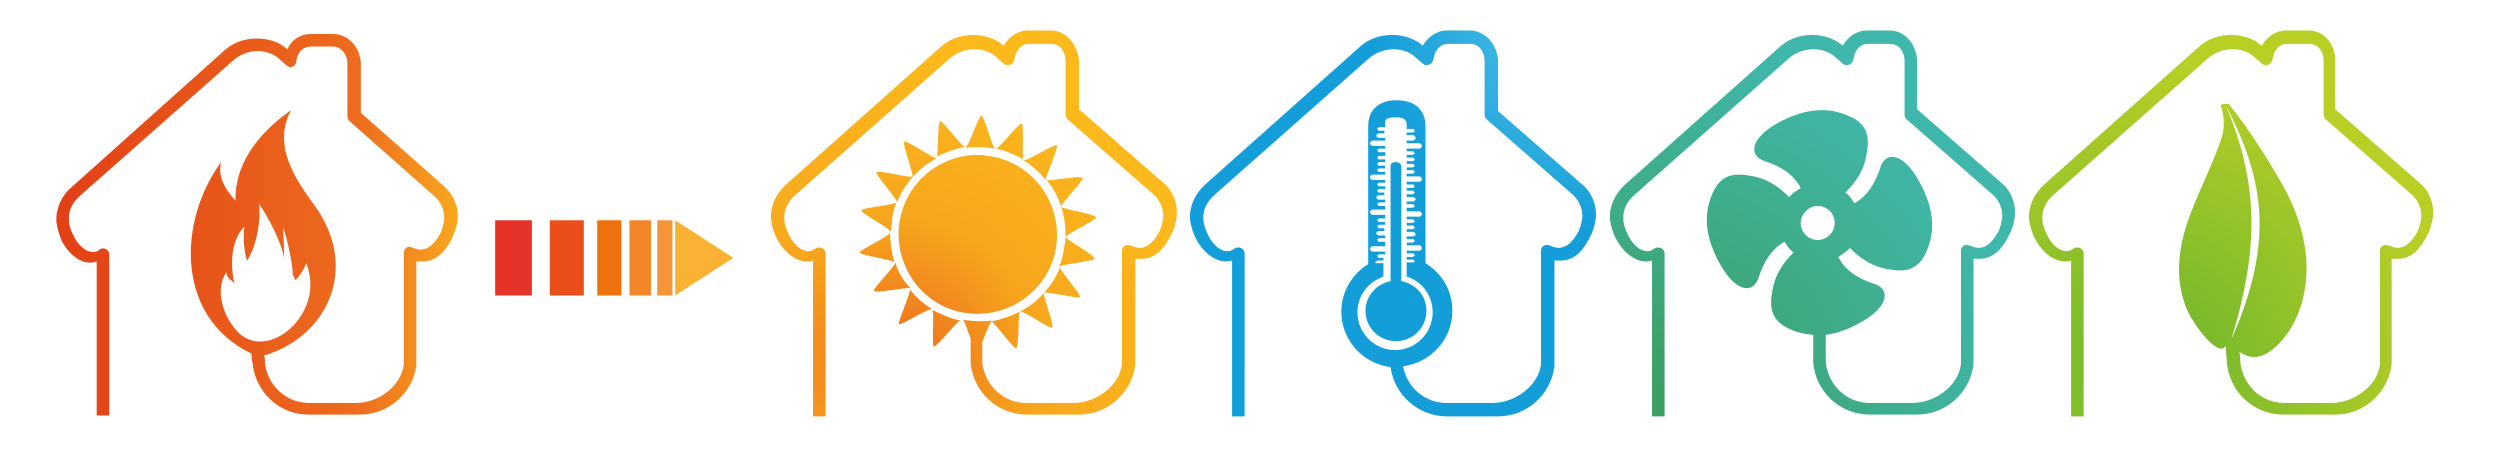 <?xml version="1.0" encoding="utf-8"?>
<!-- Generator: Adobe Illustrator 25.2.1, SVG Export Plug-In . SVG Version: 6.00 Build 0)  -->
<svg version="1.1" id="Calque_1" xmlns="http://www.w3.org/2000/svg" xmlns:xlink="http://www.w3.org/1999/xlink" x="0px" y="0px"
	 viewBox="0 0 279.2 51.2" style="enable-background:new 0 0 279.2 51.2;" xml:space="preserve">
<style type="text/css">
	.st0{fill:url(#path4401_1_);}
	.st1{fill:url(#path4373_1_);}
	.st2{fill:url(#path4375_1_);}
	.st3{fill:url(#path4377_1_);}
	.st4{fill:url(#path5747_1_);}
	.st5{fill:#F18729;}
	.st6{fill:#E94E1B;}
	.st7{fill:#EE710B;}
	.st8{fill:#E6332A;}
	.st9{fill:#F49537;}
	.st10{fill:#F9B233;}
</style>
<radialGradient id="path4401_1_" cx="-734.668" cy="-995.13" r="18.969" gradientTransform="matrix(1.742 0 0 -1.77 1520.247 -1721.201)" gradientUnits="userSpaceOnUse">
	<stop  offset="0" style="stop-color:#6BB52D"/>
	<stop  offset="1" style="stop-color:#B9CF26"/>
</radialGradient>
<path id="path4401" class="st0" d="M257.8,3.4l-2.5,0c-1.2,0-2.2,0.8-2.7,1.7c-0.9-0.8-2.2-1.2-3.4-1.2h0h0c-1.3,0-2.6,0.4-3.6,1.3
	l0,0l-17.3,15.4c0,0,0,0,0,0c-1.1,1-1.8,2.4-1.7,3.9v0c0.1,0.7,0.3,1.5,0.7,2.2c0.7,1.4,2.3,2.9,4,2.4v6.7h0v10.7h1.4V35.6h0v-7.3
	c0-0.3-0.2-0.5-0.4-0.6c-0.3-0.1-0.5-0.1-0.8,0.1c-0.9,0.7-2.2-0.1-2.9-1.6c-0.3-0.6-0.5-1.2-0.5-1.7c-0.1-1,0.4-2,1.2-2.7l0,0l0,0
	c0,0,0,0,0,0l17.3-15.3c0,0,0,0,0,0c0.7-0.6,1.7-1,2.7-1h0c1,0,1.9,0.3,2.6,1l0,0l0.7,0.6c0.4,0.4,1.1,0.1,1.2-0.5
	c0.1-0.9,0.7-1.7,1.6-1.7h2.5h0c1,0,1.6,0.9,1.6,1.9v6c0,0.2,0.1,0.4,0.2,0.5l9.6,8.4l0,0c0.8,0.7,1.2,1.7,1.1,2.7v0
	c-0.1,0.5-0.2,1.1-0.5,1.6c-0.6,1.1-1.6,2.1-2.9,1.5c-0.3-0.1-0.5-0.2-0.8-0.1c-0.3,0.1-0.4,0.4-0.4,0.6v12.7
	c-0.3,2.4-2.9,4.3-5.4,4.3c-0.3,0-0.6,0-0.9,0c-1.5,0-3,0-4.4,0c-2.6,0-4.6-2-4.9-4.5c0-0.4,0-0.7-0.1-1.2c1.1,0.7,2.4,1.1,4.4-0.9
	c2.5-2.5,5.3-9,0.4-17.8c-1.5-2.6-3.6-6-6-9c-0.1,0-0.2,0-0.4,0c4.2,8.1,5.7,15,0.7,26.3c3-9.9,3.2-17.2-0.7-26.3
	c-0.2,0-0.3,0.1-0.5,0.1c0.8,2.5,0.1,3.8-0.6,5.6c-1.4,3.6-3.4,7.1-3.9,10.8c-0.3,2.1-0.2,4.3,0.8,6.6c0.7,1.6,3.4,5.2,4.2,4
	c0.1-0.1,0.1,0.2,0.1,0.3c0,0.6,0.1,1.1,0.1,1.5c0.3,3.3,3,5.8,6.3,5.8c1.7,0,3.4,0,5.1,0c0.2,0,0.5,0,0.7,0c3.2,0,5.9-2.4,6.3-5.6
	c0,0,0,0,0-0.1c0-0.2,0-0.5,0-0.7v-3.7h0v-7.3l0.7,0c1.5,0,2.5-1.1,3.2-2.5c0.4-0.7,0.6-1.4,0.7-2.1c0,0,0,0,0,0
	c0.2-1.5-0.4-3-1.5-3.9c0,0,0,0,0,0l-9.4-8.2V6.7C260.8,5,259.6,3.4,257.8,3.4L257.8,3.4L257.8,3.4z"/>
<radialGradient id="path4373_1_" cx="2191.314" cy="-1664.875" r="29.021" gradientTransform="matrix(0.778 0 0 -0.741 -1528.858 -1229.653)" gradientUnits="userSpaceOnUse">
	<stop  offset="0" style="stop-color:#53C2E5"/>
	<stop  offset="1" style="stop-color:#139EDA"/>
</radialGradient>
<path id="path4373" class="st1" d="M164.1,3.4l-2.5,0c-1.2,0-2.2,0.8-2.7,1.7c-0.9-0.8-2.2-1.2-3.4-1.2h0h0c-1.3,0-2.6,0.4-3.6,1.3
	l0,0l-17.3,15.4c0,0,0,0,0,0c-1.1,1-1.8,2.4-1.7,3.9c0.1,0.7,0.3,1.5,0.7,2.2c0.7,1.4,2.3,2.9,4,2.4v6.7h0v10.7h1.4V35.6h0v-7.3
	c0-0.3-0.2-0.5-0.4-0.6c-0.3-0.1-0.5-0.1-0.8,0.1c-0.9,0.7-2.2-0.1-2.9-1.6c-0.3-0.6-0.5-1.2-0.5-1.7c-0.1-1,0.4-2,1.2-2.7l0,0l0,0
	c0,0,0,0,0,0l17.3-15.3c0,0,0,0,0,0c0.7-0.6,1.7-1,2.7-1h0c1,0,1.9,0.3,2.6,1l0,0l0.7,0.6c0.4,0.4,1.1,0.1,1.2-0.5
	c0.1-0.9,0.7-1.7,1.6-1.7h2.5h0c1,0,1.6,0.9,1.6,1.9v6c0,0.2,0.1,0.4,0.2,0.5l9.6,8.4l0,0c0.8,0.7,1.2,1.7,1.1,2.7v0
	c-0.1,0.5-0.2,1.1-0.5,1.6c-0.6,1.1-1.6,2.1-2.9,1.5c-0.3-0.1-0.5-0.2-0.8-0.1c-0.3,0.1-0.4,0.4-0.4,0.6v12.7
	c-0.3,2.4-2.9,4.3-5.4,4.3h-0.9h-4.3c-2.4,0-4.4-1.8-4.8-4.1c3.1-0.4,5.5-3,5.5-6.2c0-2.3-1.2-4.2-3-5.3v-0.2V14.1
	c0-2-1.4-2.9-3.1-2.9h-0.2c-1.7,0-3.1,0.9-3.1,2.9v15.3v0.1c-1.8,1.1-3,3.1-3,5.3c0,3.2,2.4,5.8,5.5,6.2c0.4,3.1,3.1,5.5,6.3,5.5h5
	h0.7c3.2,0,5.9-2.4,6.3-5.6c0,0,0,0,0-0.1c0-0.2,0-0.5,0-0.7v-3.7h0v-7.3l0.7,0c1.5,0,2.5-1.1,3.2-2.5c0.4-0.7,0.6-1.4,0.7-2.1
	c0,0,0,0,0,0c0.2-1.5-0.4-3-1.5-3.9c0,0,0,0,0,0l-9.4-8.2V6.7C167.2,5,165.9,3.4,164.1,3.4L164.1,3.4L164.1,3.4L164.1,3.4z
	 M155.9,13.1c0.7,0,1.2,0.2,1.2,0.8v0.2v0.3h0.7c0.1,0,0.1,0,0.1,0.1c0,0,0.1,0.1,0.1,0.1c0,0.1,0,0.1-0.1,0.1c0,0-0.1,0.1-0.1,0.1
	h-0.7v0.3h0.7c0.1,0,0.1,0,0.2,0.1c0,0,0.1,0.1,0.1,0.2c0,0.1,0,0.1-0.1,0.2c0,0-0.1,0.1-0.2,0.1h-0.7v0.3h1.4c0.1,0,0.1,0,0.2,0.1
	c0,0,0.1,0.1,0.1,0.2c0,0.1,0,0.1-0.1,0.2c0,0-0.1,0.1-0.2,0.1h-1.4v0.3h0.7c0.1,0,0.1,0,0.1,0.1c0,0,0.1,0.1,0.1,0.1
	c0,0.1,0,0.1-0.1,0.1c0,0-0.1,0.1-0.1,0.1h-0.7v0.3h0.7c0.1,0,0.1,0,0.1,0.1c0,0,0.1,0.1,0.1,0.1c0,0.1,0,0.1-0.1,0.1
	c0,0-0.1,0.1-0.1,0.1h-0.7v0.3h0.7c0.1,0,0.1,0,0.1,0.1c0,0,0.1,0.1,0.1,0.1c0,0.1,0,0.1-0.1,0.1c0,0-0.1,0.1-0.1,0.1h-0.7v0.3h0.7
	c0.1,0,0.1,0,0.1,0.1c0,0,0.1,0.1,0.1,0.1c0,0.1,0,0.1-0.1,0.1c0,0-0.1,0.1-0.1,0.1h-0.7v0.3h1.4c0.1,0,0.1,0,0.2,0.1
	c0,0,0.1,0.1,0.1,0.2c0,0.1,0,0.1-0.1,0.2c0,0-0.1,0.1-0.2,0.1h-1.4v0.3h0.7c0.1,0,0.1,0,0.1,0.1c0,0,0.1,0.1,0.1,0.1
	c0,0.1,0,0.1-0.1,0.1c0,0-0.1,0.1-0.1,0.1h-0.7v0.3h0.7c0.1,0,0.1,0,0.1,0.1c0,0,0.1,0.1,0.1,0.1c0,0.1,0,0.1-0.1,0.1
	c0,0-0.1,0.1-0.1,0.1h-0.7V22h0.7c0.1,0,0.1,0,0.2,0.1c0,0,0.1,0.1,0.1,0.1c0,0.1,0,0.1-0.1,0.2c0,0-0.1,0.1-0.2,0.1h-0.7v0.3h0.7
	c0.1,0,0.1,0,0.1,0.1c0,0,0.1,0.1,0.1,0.1c0,0.1,0,0.1-0.1,0.1c0,0-0.1,0.1-0.1,0.1h-0.7v0.4h1.4c0.1,0,0.1,0,0.2,0.1
	c0,0,0.1,0.1,0.1,0.2c0,0.1,0,0.1-0.1,0.2c0,0-0.1,0.1-0.2,0.1h-1.4v0.3h0.7c0.1,0,0.1,0,0.1,0.1c0,0,0.1,0.1,0.1,0.1
	c0,0.1,0,0.1-0.1,0.1c0,0-0.1,0.1-0.1,0.1h-0.7v0.3h0.7c0.1,0,0.1,0,0.1,0.1c0,0,0.1,0.1,0.1,0.1c0,0.1,0,0.1-0.1,0.1
	c0,0-0.1,0.1-0.1,0.1h-0.7v0.3h0.7c0.1,0,0.1,0,0.2,0.1c0,0,0.1,0.1,0.1,0.2c0,0.1,0,0.1-0.1,0.1c0,0-0.1,0.1-0.2,0.1h-0.7v0.3h0.7
	c0.1,0,0.1,0,0.1,0.1c0,0,0.1,0.1,0.1,0.1c0,0.1,0,0.1-0.1,0.1c0,0-0.1,0.1-0.1,0.1h-0.7v0.3h1.4c0.1,0,0.1,0,0.2,0.1
	c0,0,0.1,0.1,0.1,0.2c0,0.1,0,0.1-0.1,0.2c0,0-0.1,0.1-0.2,0.1h-1.4v0.3h0.7c0.1,0,0.1,0,0.1,0.1c0,0,0.1,0.1,0.1,0.1
	c0,0.1,0,0.1-0.1,0.1c0,0-0.1,0.1-0.1,0.1h-0.7v0.3h0.7c0.1,0,0.1,0,0.1,0.1c0,0,0.1,0.1,0.1,0.1c0,0.1,0,0.1-0.1,0.1h-0.8v1.6
	c1.7,0.5,2.9,2.1,2.9,4c0,2.3-1.9,4.2-4.2,4.2c-2.3,0-4.2-1.9-4.2-4.2c0-1.9,1.2-3.4,2.9-4v-1.4v0v-0.1h-0.8c0,0-0.1-0.1-0.1-0.1
	c0-0.1,0-0.1,0.1-0.1c0,0,0.1-0.1,0.1-0.1h0.7v-0.3H154c-0.1,0-0.1,0-0.1-0.1c0,0-0.1-0.1-0.1-0.1c0-0.1,0-0.1,0.1-0.1
	c0,0,0.1-0.1,0.1-0.1h0.7v-0.3h-1.4c-0.1,0-0.1,0-0.2-0.1c0,0-0.1-0.1-0.1-0.2c0-0.1,0-0.1,0.1-0.2c0,0,0.1-0.1,0.2-0.1h1.4V27H154
	c-0.1,0-0.1,0-0.1-0.1c0,0-0.1-0.1-0.1-0.1c0-0.1,0-0.1,0.1-0.1c0,0,0.1-0.1,0.1-0.1h0.7v-0.3H154c-0.1,0-0.1,0-0.2-0.1
	c0,0-0.1-0.1-0.1-0.1c0-0.1,0-0.1,0.1-0.2c0,0,0.1-0.1,0.1-0.1h0h0.7v-0.3H154c-0.1,0-0.1,0-0.1-0.1c0,0-0.1-0.1-0.1-0.1
	c0-0.1,0-0.1,0.1-0.1c0,0,0.1-0.1,0.1-0.1h0.7v-0.3H154c-0.1,0-0.1,0-0.1-0.1c0,0-0.1-0.1-0.1-0.1c0-0.1,0-0.1,0.1-0.1
	c0,0,0.1-0.1,0.1-0.1h0.7V24h-1.4c-0.1,0-0.1,0-0.2-0.1c0,0-0.1-0.1-0.1-0.2c0-0.1,0-0.1,0.1-0.2c0,0,0.1-0.1,0.2-0.1h1.4v-0.4H154
	c-0.1,0-0.1,0-0.1-0.1c0,0-0.1-0.1-0.1-0.1c0-0.1,0-0.1,0.1-0.1c0,0,0.1-0.1,0.1-0.1h0.7v-0.3H154c-0.1,0-0.1,0-0.2-0.1
	c0,0-0.1-0.1-0.1-0.1c0-0.1,0-0.1,0.1-0.2c0,0,0.1-0.1,0.1-0.1h0h0.7v-0.3H154c-0.1,0-0.1,0-0.1-0.1c0,0-0.1-0.1-0.1-0.1
	c0-0.1,0-0.1,0.1-0.1c0,0,0.1-0.1,0.1-0.1h0.7v-0.3H154c-0.1,0-0.1,0-0.1-0.1c0,0-0.1-0.1-0.1-0.1c0-0.1,0-0.1,0.1-0.1
	c0,0,0.1-0.1,0.1-0.1h0.7v-0.3h-1.4c-0.1,0-0.1,0-0.2-0.1c0,0-0.1-0.1-0.1-0.2c0-0.1,0-0.1,0.1-0.2c0,0,0.1-0.1,0.2-0.1h1.4v-0.3
	H154c-0.1,0-0.1,0-0.1-0.1c0,0-0.1-0.1-0.1-0.1c0-0.1,0-0.1,0.1-0.1c0,0,0.1-0.1,0.1-0.1h0.7v-0.3H154c-0.1,0-0.1,0-0.1-0.1
	c0,0-0.1-0.1-0.1-0.1c0-0.1,0-0.1,0.1-0.1c0,0,0.1-0.1,0.1-0.1h0.7v-0.3H154c-0.1,0-0.1,0-0.1-0.1c0,0-0.1-0.1-0.1-0.1
	c0-0.1,0-0.1,0.1-0.1c0,0,0.1-0.1,0.1-0.1h0.7V17H154c-0.1,0-0.1,0-0.1-0.1c0,0-0.1-0.1-0.1-0.1c0-0.1,0-0.1,0.1-0.1
	c0,0,0.1-0.1,0.1-0.1h0.7v-0.3h-1.4c-0.1,0-0.1,0-0.2-0.1c0,0-0.1-0.1-0.1-0.2c0-0.1,0-0.1,0.1-0.2c0,0,0.1-0.1,0.2-0.1h1.4v-0.3
	H154c-0.1,0-0.1,0-0.2-0.1c0,0-0.1-0.1-0.1-0.1c0-0.1,0-0.1,0.1-0.2c0,0,0.1-0.1,0.1-0.1h0h0.7v-0.3H154c-0.1,0-0.1,0-0.1-0.1
	c0,0-0.1-0.1-0.1-0.1c0-0.1,0-0.1,0.1-0.1c0,0,0.1-0.1,0.1-0.1h0.7v-0.3v-0.2C154.6,13.2,155.2,13.1,155.9,13.1L155.9,13.1z
	 M155.9,18.1c-0.3,0-0.6,0.1-0.6,0.4v10.7v2.2c-1.6,0.3-2.8,1.7-2.8,3.3c0,1.9,1.5,3.4,3.4,3.4c1.9,0,3.4-1.5,3.4-3.4
	c0-1.7-1.2-3-2.8-3.3v-2.2V18.6C156.5,18.3,156.2,18.1,155.9,18.1C155.9,18.1,155.9,18.1,155.9,18.1L155.9,18.1z"/>
<radialGradient id="path4375_1_" cx="-2695.864" cy="-995.129" r="18.969" gradientTransform="matrix(1.742 0 0 -1.77 4796.527 -1721.201)" gradientUnits="userSpaceOnUse">
	<stop  offset="0" style="stop-color:#ED6C1E"/>
	<stop  offset="0.474" style="stop-color:#F7A61D"/>
	<stop  offset="1" style="stop-color:#FBB91C"/>
</radialGradient>
<path id="path4375" class="st2" d="M117.3,3.4l-2.5,0c-1.2,0-2.2,0.8-2.7,1.7c-0.9-0.8-2.2-1.2-3.4-1.2h0h0c-1.3,0-2.6,0.4-3.6,1.3
	l0,0L87.8,20.6c0,0,0,0,0,0c-1.1,1-1.8,2.4-1.7,3.9v0c0.1,0.7,0.3,1.5,0.7,2.2c0.7,1.4,2.3,2.9,4,2.4v6.7h0v10.7h1.4V35.6h0v-7.3
	c0-0.3-0.2-0.5-0.4-0.6c-0.3-0.1-0.5-0.1-0.8,0.1c-0.9,0.7-2.2-0.1-2.9-1.6c-0.3-0.6-0.5-1.2-0.5-1.7c-0.1-1,0.4-2,1.2-2.7l0,0l0,0
	c0,0,0,0,0,0l17.3-15.3c0,0,0,0,0,0c0.7-0.6,1.7-1,2.7-1h0c1,0,1.9,0.3,2.6,1l0,0l0.7,0.6c0.4,0.4,1.1,0.1,1.2-0.5
	c0.1-0.9,0.7-1.7,1.6-1.7h2.5h0c1,0,1.6,0.9,1.6,1.9v6c0,0.2,0.1,0.4,0.2,0.5l9.6,8.4l0,0c0.8,0.7,1.2,1.7,1.1,2.7v0
	c-0.1,0.5-0.2,1.1-0.5,1.6c-0.6,1.1-1.6,2.1-2.9,1.5c-0.3-0.1-0.5-0.2-0.8-0.1c-0.3,0.1-0.4,0.4-0.4,0.6v12.7
	c-0.3,2.4-2.9,4.3-5.4,4.3h-0.9h-4.4c-2.6,0-4.6-2-4.9-4.5c0-0.1,0-1.2,0-2.3c0.4-1,0.9-2.3,1.1-2.4c-0.8,0.1-1.7,0.1-2.5,0
	c-0.3,0-0.6-0.1-0.8-0.1c0.2,0,0.5,1.1,0.9,2.1c0,1.2,0,2.6,0,2.7c0.3,3.3,3,5.8,6.3,5.8h5.1h0.7c3.2,0,5.9-2.4,6.3-5.6
	c0,0,0,0,0-0.1c0-0.2,0-0.5,0-0.7v-3.7h0v-7.3l0.7,0c1.5,0,2.5-1.1,3.2-2.5c0.4-0.7,0.6-1.4,0.7-2.1c0,0,0,0,0,0
	c0.2-1.5-0.4-3-1.5-3.9c0,0,0,0,0,0l-9.4-8.2V6.7C120.3,5,119.1,3.4,117.3,3.4L117.3,3.4L117.3,3.4L117.3,3.4z M107.3,35.8
	c-1.1-0.2-2.2-0.7-3.2-1.2c0.3,0.3-0.1,3.9,0.2,4.1C104.7,38.7,107,35.7,107.3,35.8z M109.6,12.9c-0.3,0-1.4,3.5-1.8,3.6
	c0.8-0.1,1.7-0.1,2.5,0c0.3,0,0.6,0.1,0.8,0.1C110.8,16.4,109.9,12.9,109.6,12.9L109.6,12.9z M105,13.5L105,13.5
	C105,13.5,105,13.5,105,13.5c-0.3,0.1-0.2,3.8-0.4,4c1-0.5,2.1-0.9,3.2-1.1C107.4,16.4,105.3,13.5,105,13.5L105,13.5z M114.1,13.8
	L114.1,13.8c-0.4,0-2.5,2.8-2.9,2.8c1.1,0.2,2.2,0.7,3.1,1.2C114.1,17.5,114.4,13.9,114.1,13.8C114.1,13.8,114.1,13.8,114.1,13.8
	L114.1,13.8z M111.2,16.6C111.2,16.6,111.2,16.6,111.2,16.6C111.2,16.6,111.2,16.6,111.2,16.6C111.2,16.6,111.2,16.6,111.2,16.6
	L111.2,16.6z M101,15.8C100.9,15.8,100.9,15.8,101,15.8c-0.3,0.2,1.1,3.7,0.9,4c0.8-0.9,1.7-1.6,2.7-2.1
	C104.3,17.7,101.5,15.8,101,15.8C101,15.8,101,15.8,101,15.8L101,15.8z M118,16.2c-0.5,0-3.3,1.8-3.7,1.7c1,0.6,1.8,1.4,2.5,2.2
	C116.7,19.8,118.3,16.4,118,16.2C118.1,16.2,118,16.2,118,16.2C118,16.2,118,16.2,118,16.2L118,16.2z M116.9,20.1
	c0.7,0.9,1.3,1.9,1.6,3c0-0.4,2.6-3,2.4-3.2C120.8,19.5,117.1,20.3,116.9,20.1z M107.8,16.5C107.8,16.5,107.8,16.5,107.8,16.5
	C107.8,16.5,107.8,16.5,107.8,16.5L107.8,16.5L107.8,16.5z M107.8,16.5C107.8,16.5,107.8,16.5,107.8,16.5
	C107.8,16.5,107.8,16.5,107.8,16.5C107.8,16.5,107.8,16.5,107.8,16.5L107.8,16.5z M109.2,17.3c-4.5,0-8.3,3.4-8.8,7.9
	c-0.5,4.9,3,9.3,7.8,9.8c4.9,0.5,9.3-3,9.8-7.8c0.5-4.9-3-9.3-7.8-9.8C109.9,17.3,109.5,17.3,109.2,17.3z M114.3,17.8L114.3,17.8
	C114.3,17.8,114.3,17.8,114.3,17.8C114.3,17.8,114.4,17.8,114.3,17.8C114.4,17.8,114.3,17.8,114.3,17.8L114.3,17.8z M98.1,19.2
	c-0.1,0-0.2,0-0.2,0c-0.2,0.3,2.3,3,2.3,3.4c0.4-1.1,1-2,1.8-2.9c-0.2,0.2-2.6-0.4-3.6-0.5C98.2,19.2,98.1,19.2,98.1,19.2z
	 M100.1,22.6C100.1,22.6,100.1,22.6,100.1,22.6C100.1,22.6,100.1,22.6,100.1,22.6C100.1,22.6,100.1,22.6,100.1,22.6L100.1,22.6
	L100.1,22.6z M100.1,22.6c-0.2,0.3-3.9,0.6-3.9,0.9c-0.1,0.3,3.2,2,3.3,2.4c0-0.3,0-0.6,0.1-0.8C99.6,24.2,99.8,23.4,100.1,22.6
	L100.1,22.6z M118.5,23C118.5,23,118.5,23,118.5,23C118.5,23,118.5,23,118.5,23L118.5,23z M118.5,23C118.5,23.1,118.5,23.1,118.5,23
	C118.5,23.1,118.5,23.1,118.5,23C118.5,23.1,118.5,23.1,118.5,23z M118.5,23.1c0.4,1.1,0.5,2.2,0.5,3.4c0-0.3,3.4-1.9,3.4-2.2
	C122.4,23.9,118.8,23.4,118.5,23.1z M119,26.4c0,0.3,0,0.6-0.1,0.9c-0.1,0.9-0.3,1.7-0.6,2.5c0.2-0.3,3.9-0.6,3.9-0.9
	C122.4,28.5,119,26.8,119,26.4L119,26.4z M99.4,26C99.4,26,99.4,26,99.4,26C99.4,26,99.4,26,99.4,26C99.4,26,99.4,26,99.4,26
	L99.4,26z M99.4,26c-0.1,0.4-3.4,1.9-3.4,2.2c0,0.3,3.7,0.8,3.9,1.1C99.6,28.3,99.4,27.1,99.4,26z M100,29.3
	C100,29.3,100,29.3,100,29.3C100,29.3,100,29.3,100,29.3C100,29.3,100,29.3,100,29.3z M100,29.3c0,0.4-2.6,3-2.4,3.2
	c0.2,0.3,3.9-0.5,4.1-0.3C100.9,31.4,100.3,30.4,100,29.3z M101.6,32.3c0.2,0.3-1.4,3.7-1.2,3.9c0.2,0.2,3.3-1.8,3.7-1.7
	C103.2,34,102.3,33.2,101.6,32.3L101.6,32.3z M118.4,29.7C118.4,29.7,118.4,29.7,118.4,29.7C118.4,29.7,118.4,29.7,118.4,29.7
	L118.4,29.7L118.4,29.7z M118.4,29.7C118.4,29.8,118.4,29.8,118.4,29.7C118.4,29.8,118.4,29.8,118.4,29.7
	C118.4,29.8,118.4,29.8,118.4,29.7L118.4,29.7z M118.4,29.8c-0.4,1.1-1,2-1.8,2.9c0.2-0.2,3.9,0.7,4,0.5
	C120.8,32.9,118.3,30.2,118.4,29.8L118.4,29.8L118.4,29.8z M116.6,32.7c-0.8,0.9-1.7,1.6-2.7,2.1c0.3-0.2,3.4,2,3.6,1.8
	C117.8,36.4,116.4,32.9,116.6,32.7L116.6,32.7z M113.9,34.8c-1,0.5-2.1,0.9-3.2,1.1c0.4,0.1,2.5,3.1,2.8,3
	C113.8,38.7,113.7,35,113.9,34.8z M104.1,34.6L104.1,34.6C104.1,34.6,104.1,34.6,104.1,34.6L104.1,34.6z M104.1,34.6
	C104.1,34.6,104.2,34.6,104.1,34.6C104.2,34.6,104.2,34.6,104.1,34.6C104.1,34.6,104.1,34.6,104.1,34.6z M110.7,35.9
	C110.7,35.9,110.7,35.9,110.7,35.9C110.7,35.9,110.7,35.9,110.7,35.9C110.7,35.9,110.7,35.9,110.7,35.9L110.7,35.9
	C110.7,35.9,110.7,35.9,110.7,35.9L110.7,35.9z"/>
<radialGradient id="path4377_1_" cx="184.911" cy="45.004" r="48.855" gradientUnits="userSpaceOnUse">
	<stop  offset="4.124583e-02" style="stop-color:#3CA063"/>
	<stop  offset="0.839" style="stop-color:#40B7AB"/>
</radialGradient>
<path id="path4377" class="st3" d="M211,3.4l-2.5,0c-1.2,0-2.2,0.8-2.7,1.7c-0.9-0.8-2.2-1.2-3.4-1.2h0h0c-1.3,0-2.6,0.4-3.6,1.3
	l0,0l-17.3,15.4c0,0,0,0,0,0c-1.1,1-1.8,2.4-1.7,3.9v0c0.1,0.7,0.3,1.5,0.7,2.2c0.7,1.4,2.3,2.9,4,2.4v6.7h0v10.7h1.4V35.6h0v-7.3
	c0-0.3-0.2-0.5-0.4-0.6c-0.3-0.1-0.5-0.1-0.8,0.1c-0.9,0.7-2.2-0.1-2.9-1.6c-0.3-0.6-0.5-1.2-0.5-1.7c-0.1-1,0.4-2,1.2-2.7l0,0l0,0
	c0,0,0,0,0,0l17.3-15.3c0,0,0,0,0,0c0.7-0.6,1.7-1,2.7-1h0c1,0,1.9,0.3,2.6,1l0,0l0.7,0.6c0.4,0.4,1.1,0.1,1.2-0.5
	c0.1-0.9,0.7-1.7,1.6-1.7h2.5h0c1,0,1.6,0.9,1.6,1.9v6c0,0.2,0.1,0.4,0.2,0.5l9.6,8.4l0,0c0.8,0.7,1.2,1.7,1.1,2.7v0
	c-0.1,0.5-0.2,1.1-0.5,1.6c-0.6,1.1-1.6,2.1-2.9,1.5c-0.3-0.1-0.5-0.2-0.8-0.1c-0.3,0.1-0.4,0.4-0.4,0.6v12.7
	c-0.3,2.4-2.9,4.3-5.4,4.3h-0.9h-3.9c-2.6,0-4.6-2-4.9-4.5c0-0.1,0-1.9,0-3.1c1.4-0.2,2.7-0.7,3.9-1.4c3.1-1.7,3.4-3.7,1.5-4.3
	c-1.9-0.6-3.3-1.6-4-3c0.5-0.3,0.9-0.6,1.3-1c1.1,1.1,2.4,2.1,4.5,2.4c1.2,0.2,2.8,0.3,3.8-1.5c1.6-3,0.8-5.9-0.6-8.4
	c-1.7-3.1-3.7-3.4-4.3-1.5c-0.6,1.9-1.6,3.3-2.9,4c-0.3-0.5-0.6-0.9-1-1.2c1.1-1.1,2.1-2.4,2.4-4.5c0.2-1.2,0.3-2.8-1.5-3.8
	c-1.2-0.6-2.3-0.9-3.5-0.9c-1.8,0-3.4,0.6-4.9,1.4c-3.1,1.7-3.4,3.7-1.5,4.3c1.9,0.6,3.3,1.6,4,3c-0.5,0.3-0.9,0.6-1.3,1
	c-1.1-1.1-2.4-2.1-4.5-2.4c-1.2-0.2-2.8-0.3-3.8,1.5c-1.6,3-0.8,5.9,0.6,8.4c1.7,3.1,3.7,3.4,4.3,1.5c0.6-1.9,1.6-3.3,2.9-4
	c0.3,0.5,0.6,0.9,1,1.2c-1.1,1.1-2.1,2.4-2.4,4.5c-0.2,1.2-0.3,2.8,1.5,3.8c1,0.6,2.1,0.8,3.1,0.9c0,1.2,0,2.9,0,3.1
	c0.3,3.3,3,5.8,6.3,5.8h4.6h0.7c3.2,0,5.9-2.4,6.3-5.6c0,0,0,0,0-0.1c0-0.2,0-0.5,0-0.7v-3.7h0v-7.3l0.7,0c1.5,0,2.5-1.1,3.2-2.5
	c0.4-0.7,0.6-1.4,0.7-2.1c0,0,0,0,0,0c0.2-1.5-0.4-3-1.5-3.9c0,0,0,0,0,0l-9.4-8.2V6.7C214,5,212.8,3.4,211,3.4L211,3.4L211,3.4
	L211,3.4z M203,23c1.1,0,1.9,0.9,1.9,1.9c0,1.1-0.9,1.9-1.9,1.9c-1.1,0-1.9-0.9-1.9-1.9C201.1,23.9,202,23,203,23z"/>
<linearGradient id="path5747_1_" gradientUnits="userSpaceOnUse" x1="3054.386" y1="-2083.274" x2="3123.39" y2="-2083.274" gradientTransform="matrix(0.778 0 0 -0.778 -2375.784 -1596.537)">
	<stop  offset="0" style="stop-color:#E03814"/>
	<stop  offset="0.736" style="stop-color:#ED6C1E"/>
	<stop  offset="1" style="stop-color:#FBB91C"/>
</linearGradient>
<path id="path5747" class="st4" d="M37.2,3.8l-2.5,0c-1.2,0-2.2,0.7-2.6,1.7c-0.9-0.8-2.1-1.2-3.4-1.2h0h0c-1.3,0-2.6,0.4-3.6,1.3
	l0,0L8,20.9c0,0,0,0,0,0c-1.1,0.9-1.8,2.4-1.7,3.9v0c0.1,0.7,0.3,1.4,0.6,2.1c0.7,1.4,2.3,2.9,3.9,2.3v6.6h0v10.6h1.4V35.7h0v-7.3
	c0-0.3-0.2-0.5-0.4-0.6c-0.2-0.1-0.5-0.1-0.7,0.1c-0.8,0.7-2.2-0.1-2.9-1.6c-0.3-0.6-0.5-1.1-0.5-1.7c-0.1-1,0.4-2,1.2-2.7l0,0l0,0
	c0,0,0,0,0,0L26.1,6.7c0,0,0,0,0,0c0.7-0.6,1.7-1,2.6-1h0c0.9,0,1.9,0.3,2.5,0.9l0,0L32,7.3c0.4,0.4,1.1,0.1,1.1-0.5
	c0.1-0.9,0.7-1.6,1.6-1.6h2.5h0c0.9,0,1.6,0.9,1.6,1.8v6c0,0.2,0.1,0.4,0.2,0.5l9.5,8.4l0,0c0.8,0.7,1.2,1.7,1.1,2.7v0
	c-0.1,0.5-0.2,1.1-0.5,1.6c-0.6,1.1-1.6,2.1-2.9,1.5c-0.3-0.1-0.5-0.2-0.7-0.1c-0.2,0.1-0.4,0.4-0.4,0.6v12.5
	c-0.3,2.4-2.8,4.3-5.3,4.3c-0.3,0-0.6,0-0.9,0c-1.5,0-2.9,0-4.4,0c-2.5,0-4.6-1.9-4.9-4.4c0-0.3,0-0.6-0.1-0.9
	c7.1-2.1,10.7-9.8,5.6-16.8c-2.9-3.9-4.4-7.1-2.6-10.6c-2.7,1.9-6.3,5.3-6.2,10.1c-1.2-1.3-2-2.7-1.6-4.3
	c-4.8,6.5-5.2,17.3,3.4,21.4c0,0.4,0,0.7,0.1,1c0.3,3.2,2.9,5.8,6.2,5.8c1.7,0,3.4,0,5.1,0c0.2,0,0.5,0,0.7,0c3.2,0,5.9-2.4,6.3-5.5
	c0,0,0,0,0-0.1c0-0.2,0-0.5,0-0.7v-3.6h0v-7.2l0.7,0c1.5,0,2.5-1.1,3.2-2.4c0.3-0.7,0.6-1.4,0.7-2.1c0,0,0,0,0,0
	c0.2-1.5-0.4-2.9-1.5-3.9c0,0,0,0,0,0l-9.3-8.2V7C40.2,5.4,39,3.8,37.2,3.8L37.2,3.8L37.2,3.8z M28.9,22.6c0,0.1,0.1,0.2,0.1,0.3
	c0.8,1,2.6,4.5,2.7,5.9c0.1-0.7-0.1-2.9-0.1-3.4c0.6,1.5,1.1,4.4,1.1,5.3c0.1,0.2,0.2,0.4,0.3,0.6c0.4-0.4,0.9-1.1,1.2-1.9
	c2.3,5.7-4.5,11.3-7.8,7.5c-1.6-1.8-2.4-4.7-1.1-6.5c0,0.8,0.6,0.8,0.9,1.3c-0.2-0.6-0.9-4.4,1.1-6.4c-0.2,1,0,3.2,0.3,3.8
	C28.7,27.4,29.2,24.4,28.9,22.6c0,0.1,0,0.2,0.1,0.2C28.9,22.8,28.9,22.7,28.9,22.6z"/>
<rect x="70.3" y="24.6" class="st5" width="2.4" height="8.4"/>
<rect x="61.4" y="24.6" class="st6" width="3.8" height="8.4"/>
<rect x="66.7" y="24.6" class="st7" width="2.7" height="8.4"/>
<rect x="55.3" y="24.6" class="st8" width="4.1" height="8.4"/>
<rect x="73.4" y="24.6" class="st9" width="1.7" height="8.4"/>
<polygon class="st10" points="75.4,24.6 75.4,24.6 75.4,33 75.4,33 81.9,28.8 "/>
</svg>
